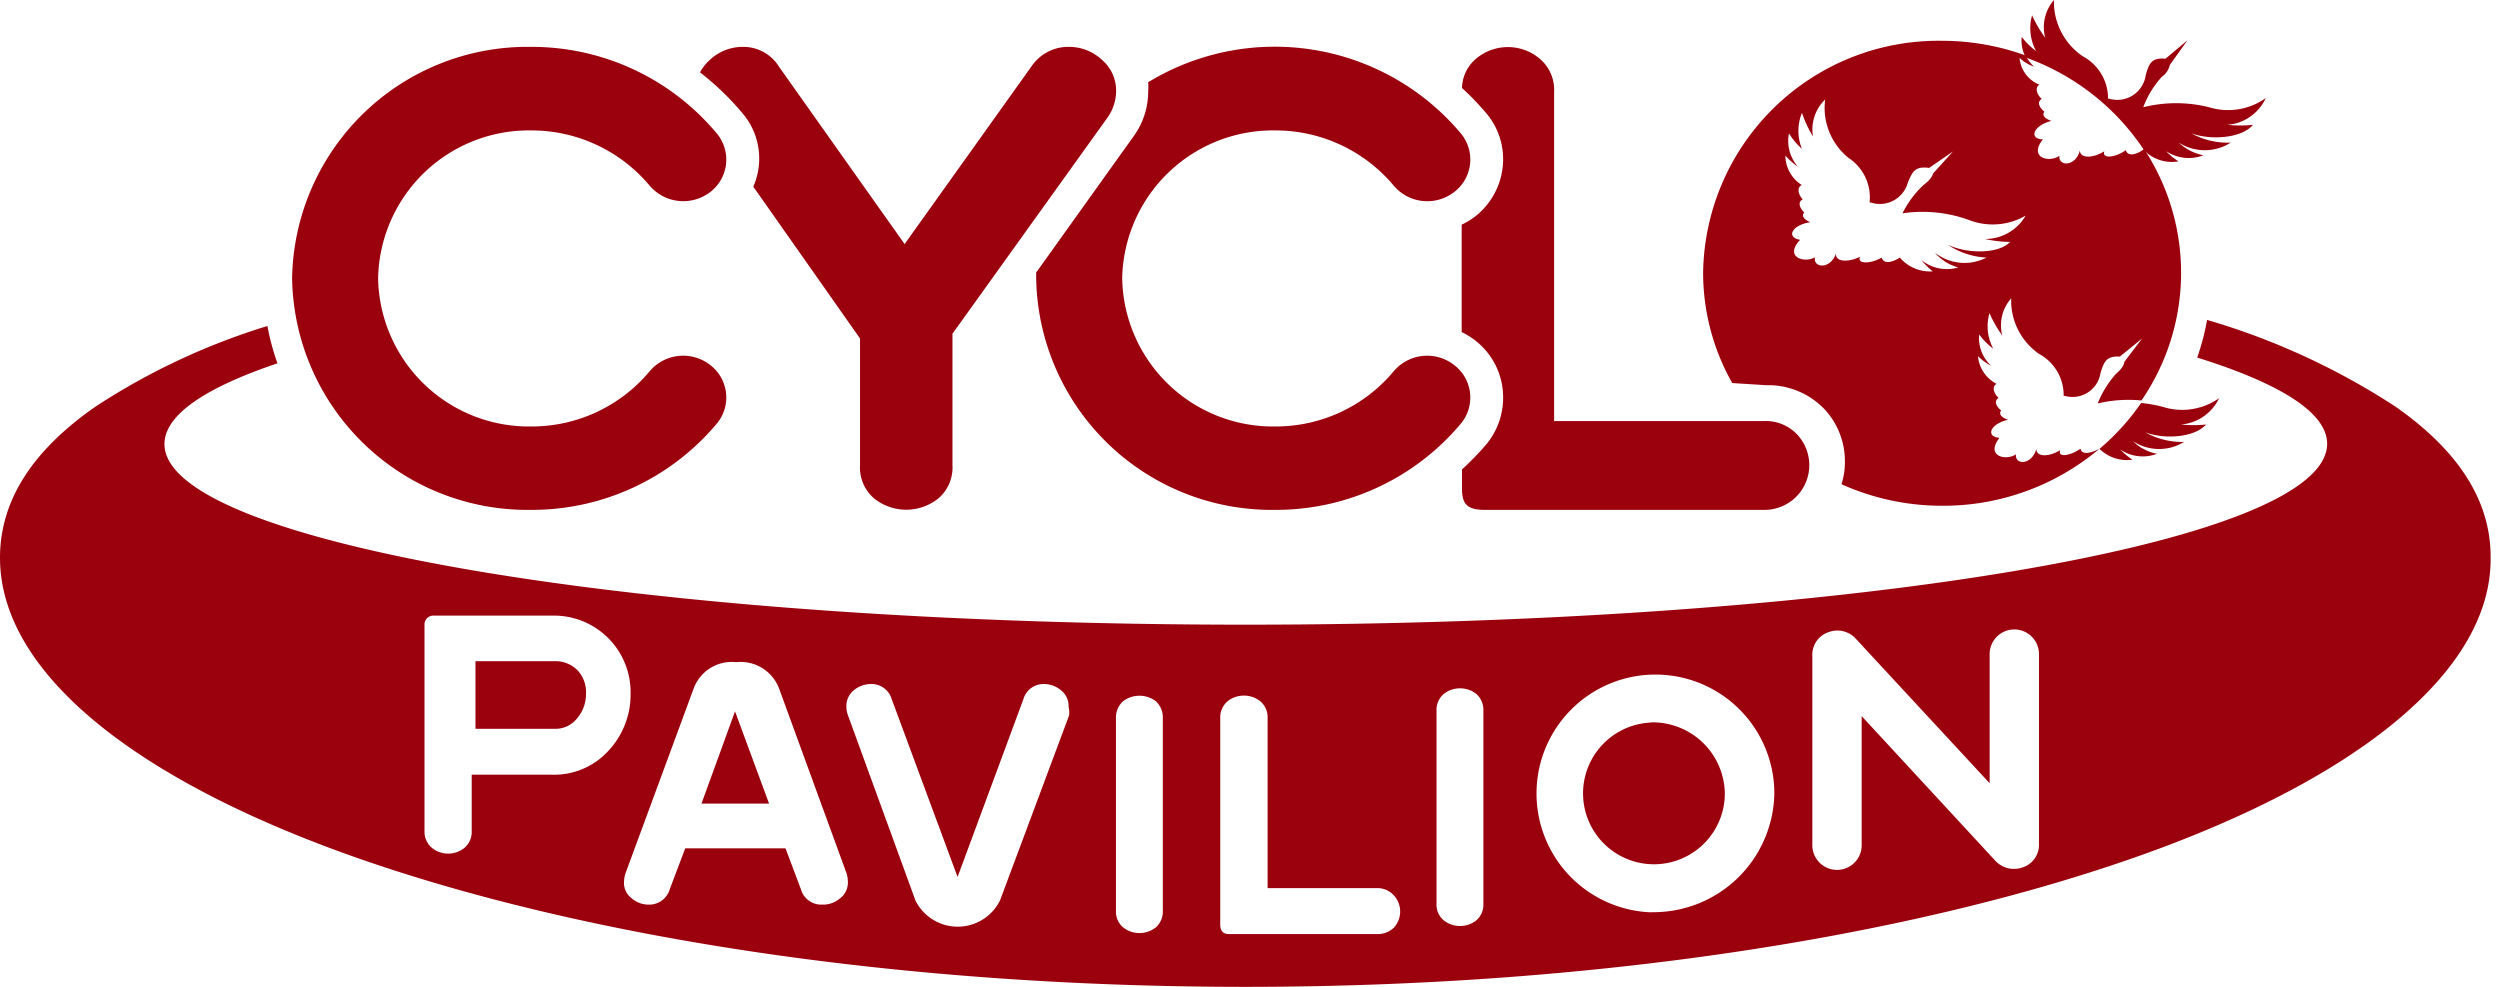 <svg id="レイヤー_1" data-name="レイヤー 1" xmlns="http://www.w3.org/2000/svg" viewBox="0 0 152 60">
  <defs>
    <style>
      .cls-1 {
        fill: #9b000d;
      }
    </style>
  </defs>
  <title>logo</title>
  <g>
    <path class="cls-1" d="M107.39,23.42a4.74,4.74,0,0,1,3.54,1.46,4.64,4.64,0,0,1,1.24,3.19,4.35,4.35,0,0,1-.21,1.37h0a14.88,14.88,0,0,0,6.14,1.31,14.73,14.73,0,0,0,9.55-3.47c-.5.27-1.09.41-1.15,0-.57.4-1.4.59-1.24.09-.7.43-1.47.42-1.45-.08-.27,1-1.32,1-1.24.33-.6.42-1.88.12-1-1-.84-.06-.61-.83.52-1.1-.38-.12-.59-.34-.42-.56-.32-.27-.45-.59-.15-.77-.27-.22-.45-.67-.13-.85a2.12,2.12,0,0,1-1.13-1.68,3.93,3.93,0,0,0,.81.59,2.33,2.33,0,0,1-.74-1.92,4.17,4.17,0,0,0,.86.87,2.88,2.88,0,0,1-.23-2.16,7.3,7.3,0,0,0,.78,1.36,2.47,2.47,0,0,1,.54-2.26,3.94,3.94,0,0,0,1.7,3.38,2.85,2.85,0,0,1,1.49,2.55h.07a1.72,1.72,0,0,0,2.17-1.39c.21-.67.34-1.05,1.18-1l1.35-1.1-1.08,1.42s0,.31-.49.71a6,6,0,0,0-1.13,1.82,8.09,8.09,0,0,1,2.66-.18,13.71,13.71,0,0,0,.16-15.29c-.48.37-1,.47-1.11.07-.57.42-1.46.58-1.31.07-.71.44-1.49.44-1.48-.06-.25,1-1.32,1-1.25.33-.59.44-1.9.14-1-1-.85,0-.63-.83.52-1.12-.38-.12-.6-.34-.43-.56-.33-.27-.46-.6-.16-.78-.27-.22-.46-.68-.14-.86a1.92,1.92,0,0,1-1.21-1.63,2.32,2.32,0,0,0,.88.53,2.57,2.57,0,0,1-.52-.68,14.93,14.93,0,0,0-5.07-.89,14.31,14.31,0,0,0-14.53,14.08,13.62,13.62,0,0,0,1.77,6.73Zm1.38-15.31a4.29,4.29,0,0,0,.79.94,2.87,2.87,0,0,1,0-2.19,6.93,6.93,0,0,0,.67,1.44,2.53,2.53,0,0,1,.74-2.25,3.91,3.91,0,0,0,1.42,3.55,2.87,2.87,0,0,1,1.28,2.71h.07A1.76,1.76,0,0,0,116,11.09c.28-.66.44-1,1.29-.88l1.45-1-1.21,1.34s-.05.31-.56.68a6,6,0,0,0-1.3,1.74,8.3,8.3,0,0,1,4,.39,4,4,0,0,0,3.49-.25,2.84,2.84,0,0,1-2.48,1.42,7.49,7.49,0,0,0,1.54.18c-.73.75-2.64.72-3.79.17a4.57,4.57,0,0,0,2.35.78,2.91,2.91,0,0,1-3.14-.3,2.81,2.81,0,0,0,1.42.9,2.44,2.44,0,0,1-2.24-.45,4.48,4.48,0,0,0,.69.69,2.42,2.42,0,0,1-2-.84c-.51.33-1,.39-1.1,0-.61.36-1.52.44-1.32-.05-.75.37-1.52.31-1.46-.2-.35,1-1.41.88-1.28.23-.63.38-1.9,0-.9-1.06-.85-.13-.55-.89.62-1.07-.37-.15-.57-.39-.37-.59-.3-.3-.41-.64-.09-.8-.25-.24-.4-.72-.06-.87a2.14,2.14,0,0,1-1-1.79,4.05,4.05,0,0,0,.76.67A2.37,2.37,0,0,1,108.77,8.11Z"/>
    <path class="cls-1" d="M91.39,9.68a4.43,4.43,0,0,1-1.71,3.49,4.85,4.85,0,0,1-.81.49v6.53a4.53,4.53,0,0,1,.81.5,4.37,4.37,0,0,1,1.71,3.48,4.43,4.43,0,0,1-1,2.82,16.87,16.87,0,0,1-1.5,1.55v1.13c0,.88.21,1.33,1.37,1.33h17a2.72,2.72,0,0,0,2-4.59,2.62,2.62,0,0,0-2-.81H94.49v-20a2.47,2.47,0,0,0-.84-2,3,3,0,0,0-3.94,0,2.39,2.39,0,0,0-.82,1.75,16.54,16.54,0,0,1,1.48,1.54A4.31,4.31,0,0,1,91.39,9.68Z"/>
    <path class="cls-1" d="M127.65,27.29a2.38,2.38,0,0,0,2,.66,4.39,4.39,0,0,1-.74-.62,2.45,2.45,0,0,0,2.24.26,2.81,2.81,0,0,1-1.47-.77,2.89,2.89,0,0,0,3.11.05,4.61,4.61,0,0,1-2.37-.59c1.17.45,3,.33,3.71-.47a7.46,7.46,0,0,1-1.53,0,2.81,2.81,0,0,0,2.32-1.6,3.89,3.89,0,0,1-3.41.53,8.42,8.42,0,0,0-1.33-.24A14.15,14.15,0,0,1,127.65,27.29Z"/>
    <path class="cls-1" d="M132.45,9.81a3.75,3.75,0,0,1-.75-.62,2.47,2.47,0,0,0,2.27.25,3,3,0,0,1-1.5-.77,2.93,2.93,0,0,0,3.16,0,4.56,4.56,0,0,1-2.41-.57c1.19.45,3.1.3,3.76-.51a7.7,7.7,0,0,1-1.55,0,2.81,2.81,0,0,0,2.33-1.63,3.94,3.94,0,0,1-3.45.56,8.25,8.25,0,0,0-4,0,5.71,5.71,0,0,1,1.13-1.85,1.22,1.22,0,0,0,.49-.73L133,2.45l-1.34,1.12c-.87-.08-1,.31-1.2,1A1.74,1.74,0,0,1,128.24,6h-.07a2.91,2.91,0,0,0-1.54-2.58A4,4,0,0,1,124.88,0a2.53,2.53,0,0,0-.53,2.3,7.75,7.75,0,0,1-.8-1.37,2.89,2.89,0,0,0,.25,2.18,4.22,4.22,0,0,1-.88-.87,2.17,2.17,0,0,0,.25,1.26,14.45,14.45,0,0,1,7.21,5.66A2.36,2.36,0,0,0,132.45,9.81Z"/>
    <path class="cls-1" d="M63,16.57c0,.12,0,.24,0,.36A14.32,14.32,0,0,0,77.53,31a14.67,14.67,0,0,0,11.28-5.23,2.48,2.48,0,0,0-.39-3.57,2.66,2.66,0,0,0-3.68.37,9.34,9.34,0,0,1-7.21,3.36,9.17,9.17,0,0,1-9.3-9,9.17,9.17,0,0,1,9.3-9,9.37,9.37,0,0,1,7.21,3.36,2.67,2.67,0,0,0,3.68.38,2.48,2.48,0,0,0,.39-3.57A14.78,14.78,0,0,0,69.81,5a3.29,3.29,0,0,1,0,.54A4.65,4.65,0,0,1,69,8.18Z"/>
    <path class="cls-1" d="M145.64,24.72a43,43,0,0,0-11.45-5.27,14.53,14.53,0,0,1-.6,2.29c5,1.56,7.9,3.34,7.9,5.24,0,6.08-29.45,11-65.76,11S10,33.06,10,27c0-1.77,2.48-3.43,6.87-4.91a14.32,14.32,0,0,1-.61-2.27A41,41,0,0,0,5.81,24.72C2,27.37,0,30.41,0,33.91c0,7,8.28,13.59,22,18.35S54.74,60,75.73,60s40-3,53.7-7.74,22.07-11.38,22-18.35C151.45,30.41,149.43,27.37,145.64,24.72ZM65,43.5,60.8,54.75a2.87,2.87,0,0,1-5.14,0L51.56,43.5a1.5,1.5,0,0,1-.1-.53,1.23,1.23,0,0,1,.45-1,1.61,1.61,0,0,1,1-.38,1.28,1.28,0,0,1,1.31.93l4,10.8,4-10.8a1.27,1.27,0,0,1,1.29-.93,1.59,1.59,0,0,1,1,.38,1.21,1.21,0,0,1,.46,1A1.5,1.5,0,0,1,65,43.5Zm5.7,11.88a1.28,1.28,0,0,1-.42,1,1.6,1.6,0,0,1-2,0,1.25,1.25,0,0,1-.43-1V43.64a1.31,1.31,0,0,1,.43-1,1.64,1.64,0,0,1,2,0,1.33,1.33,0,0,1,.42,1Zm14.07,1a1.4,1.4,0,0,1-1.06.41h-9c-.43,0-.52-.31-.52-.57V43.64a1.3,1.3,0,0,1,.44-1,1.61,1.61,0,0,1,2,0,1.27,1.27,0,0,1,.44,1V54h6.6a1.34,1.34,0,0,1,1.06.42,1.45,1.45,0,0,1,0,2Zm5.42-1.43a1.26,1.26,0,0,1-.42,1,1.6,1.6,0,0,1-2,0,1.24,1.24,0,0,1-.43-1V43.2a1.27,1.27,0,0,1,.43-1,1.6,1.6,0,0,1,2,0,1.3,1.3,0,0,1,.42,1Zm33.78-3.56a1.44,1.44,0,0,1-1,1.35,1.55,1.55,0,0,1-1.64-.39l-8.14-8.81v7.85a1.49,1.49,0,0,1-3,0V39.77a1.44,1.44,0,0,1,1-1.34,1.51,1.51,0,0,1,1.63.39l8.15,8.8V39.77a1.48,1.48,0,0,1,3,0Zm-23.55,4.08a7.23,7.23,0,1,1,7.46-7.23A7.35,7.35,0,0,1,100.39,55.46Zm0-11.54a4.31,4.31,0,1,0,4.45,4.31A4.39,4.39,0,0,0,100.39,43.92ZM33.52,47.1H28.68v3.44a1.27,1.27,0,0,1-.43,1,1.57,1.57,0,0,1-1,.36,1.55,1.55,0,0,1-1-.36,1.28,1.28,0,0,1-.44-1V38a.54.54,0,0,1,.6-.57h7.14a4.66,4.66,0,0,1,4.79,4.74,5,5,0,0,1-1.36,3.49A4.46,4.46,0,0,1,33.52,47.1Zm.2-6.9H28.91v4.11h4.81a1.67,1.67,0,0,0,1.38-.65,2.28,2.28,0,0,0,.53-1.51,1.93,1.93,0,0,0-.54-1.42A1.88,1.88,0,0,0,33.72,40.2ZM51.06,54.63A1.56,1.56,0,0,1,50,55a1.28,1.28,0,0,1-1.3-.92l-.94-2.5h-6.1l-.94,2.49A1.3,1.3,0,0,1,39.4,55a1.54,1.54,0,0,1-1-.39,1.17,1.17,0,0,1-.46-1,1.82,1.82,0,0,1,.1-.54l4.15-11.25a2.47,2.47,0,0,1,2.57-1.56,2.5,2.5,0,0,1,2.6,1.58l4.1,11.23a1.72,1.72,0,0,1,.09.52A1.2,1.2,0,0,1,51.06,54.63Zm-8.41-5.77h4.11l-2.07-5.61Z"/>
    <path class="cls-1" d="M32.29,31a14.67,14.67,0,0,0,11.28-5.23,2.48,2.48,0,0,0-.38-3.57,2.67,2.67,0,0,0-3.69.37,9.33,9.33,0,0,1-7.21,3.36,9.17,9.17,0,0,1-9.3-9,9.17,9.17,0,0,1,9.3-9,9.37,9.37,0,0,1,7.21,3.36,2.69,2.69,0,0,0,3.69.38,2.48,2.48,0,0,0,.38-3.57A14.65,14.65,0,0,0,32.29,2.85,14.31,14.31,0,0,0,17.76,16.93,14.31,14.31,0,0,0,32.29,31Z"/>
    <path class="cls-1" d="M45.13,6.87a4.24,4.24,0,0,1,.67,4.48l6.49,9.23v7.71a2.46,2.46,0,0,0,.84,2,3.12,3.12,0,0,0,3.94,0,2.48,2.48,0,0,0,.84-2v-8L67.35,7.13a2.81,2.81,0,0,0,.51-1.57A2.45,2.45,0,0,0,67,3.64a2.92,2.92,0,0,0-2-.79A2.69,2.69,0,0,0,62.74,4L55,14.84,47.38,4.08a2.55,2.55,0,0,0-2.22-1.23,2.92,2.92,0,0,0-2,.79,2.83,2.83,0,0,0-.6.76A16.64,16.64,0,0,1,45.13,6.87Z"/>
  </g>
</svg>
